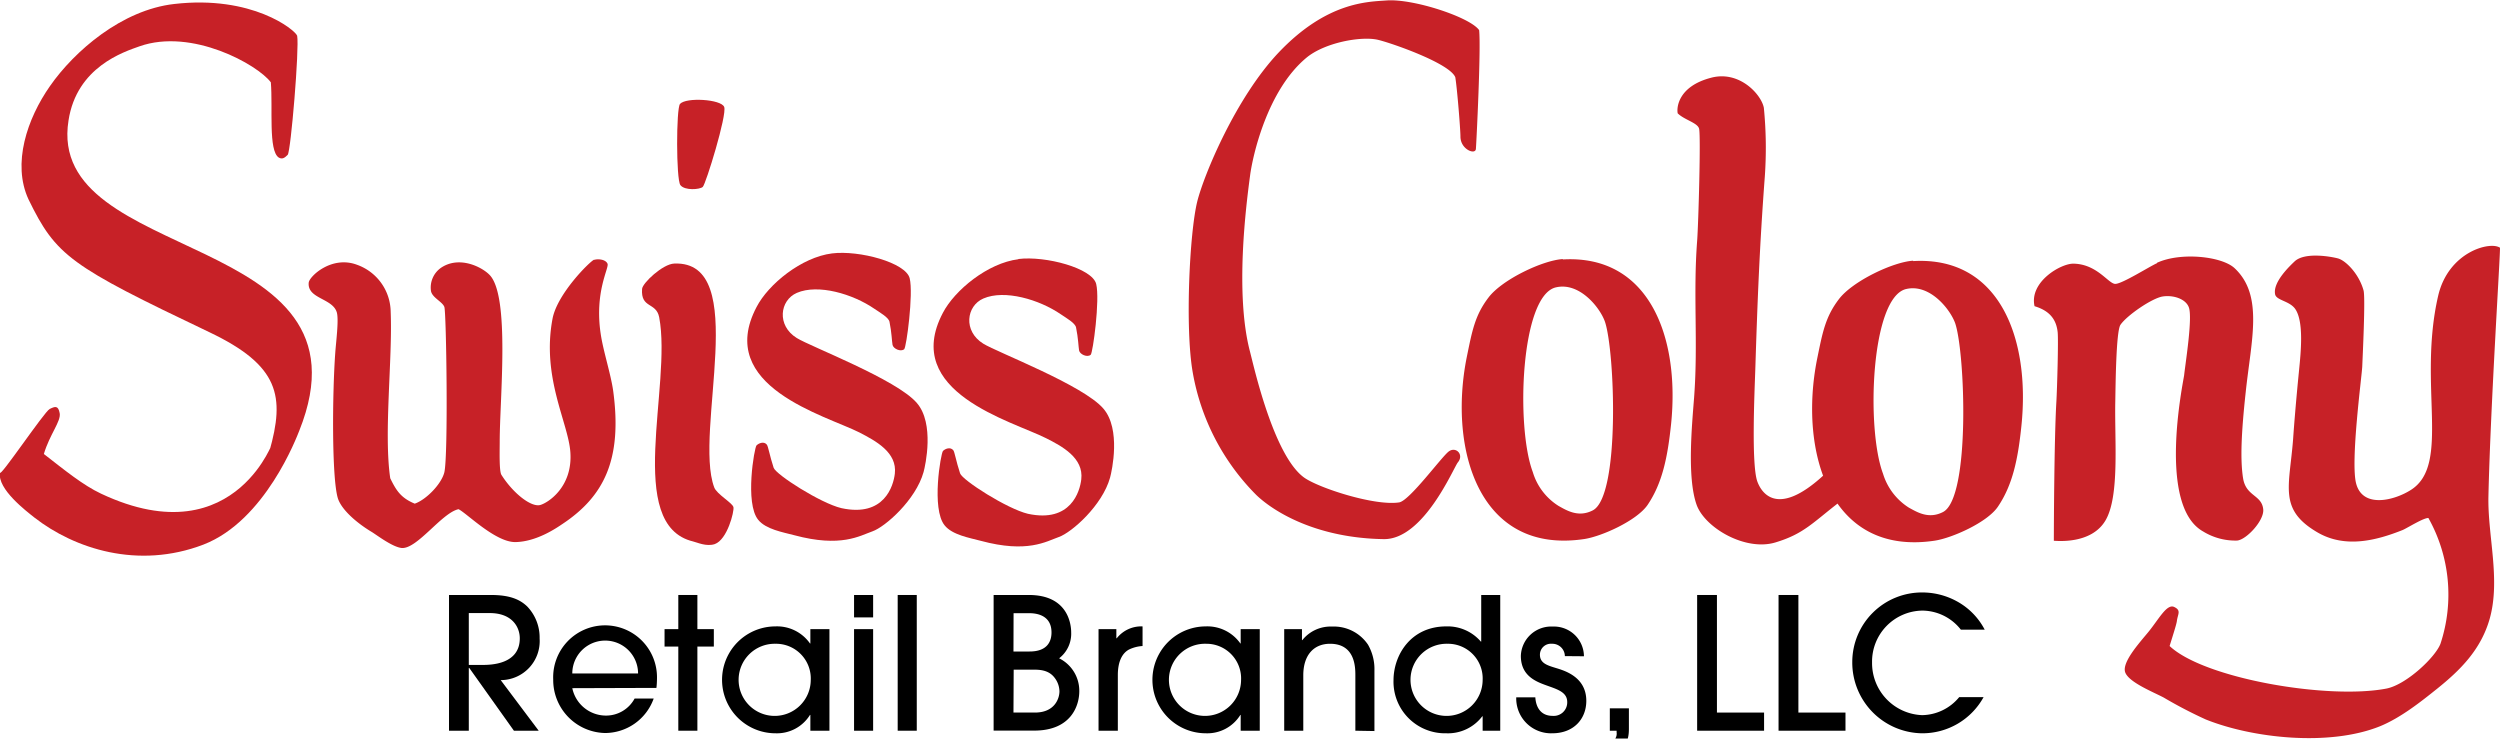 <svg xmlns="http://www.w3.org/2000/svg" width="6.33in" height="1.87in" viewBox="0 0 456.06 134.57"><path d="M93.75,133.22l-8.16-11.47h-.07v11.47H81.91V108.46h7.66c3.48,0,5.29.84,6.59,2.08a8.18,8.18,0,0,1,2.28,5.85,7.12,7.12,0,0,1-7.1,7.6l6.93,9.23Zm-8.23-12H88c1.47,0,6.82-.06,6.82-4.85,0-2.07-1.4-4.61-5.48-4.61H85.52Z"/><path d="M104.4,125.46a6.28,6.28,0,0,0,6.09,5,5.92,5.92,0,0,0,5.28-3.11h3.48a9.45,9.45,0,0,1-8.9,6.29,9.67,9.67,0,0,1-9.43-9.77,9.47,9.47,0,1,1,18.93-.23,16.83,16.83,0,0,1-.1,1.77Zm12-2.68a6,6,0,0,0-12,0Z"/><path d="M127.22,133.22h-3.48V117.87h-2.51v-3.18h2.51v-6.23h3.48v6.23h3v3.18h-3Z"/><path d="M147.83,133.22v-2.88h-.07a7.09,7.09,0,0,1-6.29,3.35,9.75,9.75,0,1,1,0-19.5,7.34,7.34,0,0,1,6.29,3.11h.07v-2.61h3.48v18.53Zm-6.36-15.86A6.58,6.58,0,1,0,147.9,124,6.34,6.34,0,0,0,141.47,117.36Z"/><path d="M159.28,112.55H155.8v-4.09h3.48Zm0,20.67H155.8V114.69h3.48Z"/><path d="M167.24,133.22h-3.48V108.46h3.48Z"/><path d="M181.26,108.46h6.43c7,0,7.72,5.12,7.72,6.86a5.65,5.65,0,0,1-2.2,4.69,6.62,6.62,0,0,1,3.68,6c0,2.54-1.41,7.19-8.23,7.19h-7.4Zm3.62,10.31h2.94c3.38,0,4-2,4-3.48,0-3.51-3.38-3.51-4.18-3.51h-2.74Zm0,11.14h3.91c3.65,0,4.48-2.61,4.48-3.88a4.19,4.19,0,0,0-.87-2.45c-1.1-1.47-2.77-1.5-4-1.5h-3.48Z"/><path d="M200.4,133.22V114.69h3.25v1.67h.07a5.69,5.69,0,0,1,4.71-2.17v3.58a6.63,6.63,0,0,0-2.51.66c-1.1.61-2,2-2,4.65v10.14Z"/><path d="M226.33,133.22v-2.88h-.06a7.09,7.09,0,0,1-6.29,3.35,9.75,9.75,0,1,1,0-19.5,7.36,7.36,0,0,1,6.29,3.11h.06v-2.61h3.48v18.53ZM220,117.36A6.58,6.58,0,1,0,226.4,124,6.33,6.33,0,0,0,220,117.36Z"/><path d="M247.25,133.22V123.15c0-1.44,0-5.79-4.62-5.79-2.91,0-4.88,2-4.88,5.76v10.1h-3.48V114.69h3.24v2h.07a6.6,6.6,0,0,1,5.42-2.47,7.52,7.52,0,0,1,6.56,3.31,9,9,0,0,1,1.17,4.75v11Z"/><path d="M270.47,133.22v-2.64h-.06a7.85,7.85,0,0,1-6.56,3.11,9.41,9.41,0,0,1-9.64-9.67c0-4.52,3.08-9.83,9.64-9.83a8,8,0,0,1,6.29,2.77h.07v-8.5h3.47v24.76Zm-6.42-15.86a6.58,6.58,0,1,0,6.42,6.63A6.33,6.33,0,0,0,264.05,117.36Z"/><path d="M285.47,119.61a2.29,2.29,0,0,0-2.38-2.25,2,2,0,0,0-2.17,2c0,1.54,1.34,1.94,2.88,2.41s5.58,1.6,5.58,6c0,3.28-2.27,5.92-6.22,5.92a6.35,6.35,0,0,1-6.56-6.56h3.48c.13,2.08,1.21,3.38,3.14,3.38A2.46,2.46,0,0,0,285.9,128c0-1.64-1.44-2.21-3.24-2.85-2-.73-5.22-1.63-5.22-5.58a5.54,5.54,0,0,1,5.82-5.35,5.47,5.47,0,0,1,5.69,5.42Z"/><path d="M297.15,132.85c0,1.27-.14,4-3.48,4.62V135.4a1.7,1.7,0,0,0,1.24-1.88v-.3h-1.24v-4.08h3.48Z"/><path d="M309.6,133.22V108.46h3.61v21.45h8.6v3.31Z"/><path d="M324.45,133.22V108.46h3.62v21.45h8.59v3.31Z"/><path d="M357.71,114.79a9,9,0,0,0-7-3.48,9.3,9.3,0,0,0-9.2,9.47,9.5,9.5,0,0,0,9.14,9.6,8.93,8.93,0,0,0,6.75-3.28h4.45a12.74,12.74,0,0,1-11.24,6.59,12.91,12.91,0,0,1-12.71-13A12.7,12.7,0,0,1,350.69,108a13.12,13.12,0,0,1,7.56,2.41,12.44,12.44,0,0,1,3.81,4.38Z"/><path d="M123,48c14.08-.58,3.49,30.66,7.29,40.83.46,1.25,3.36,2.84,3.51,3.62s-1.11,5.91-3.42,6.73c-1.53.5-3.23-.32-3.93-.48-12.55-3-3.82-28.38-6.2-40.91-.55-2.8-3.38-1.55-3.12-5.16.06-1.06,3.77-4.56,5.87-4.63" style="fill:#c72127"/><path d="M108.4,47.33c.7-.24,2.12-.08,2.43.71s-2.4,5.09-1.25,12.77c.44,3.06,1.85,7.35,2.28,10.42,1.7,12.54-1.7,19.26-9.26,24.28-.89.59-4.63,3.25-8.62,3.3-3.65,0-8.84-5.27-10.33-6-3.06.65-7.63,7.41-10.44,7.07-1.72-.23-4.49-2.37-5.4-2.92-2.85-1.71-5.57-4.13-6.19-6.19-1.11-3.79-1-19-.46-26.48.13-1.9.65-5.84.31-7.28-.67-2.71-5.46-2.54-5.15-5.54.12-1.13,4.19-5,8.83-3.24a9.23,9.23,0,0,1,6.12,8.59c.36,8.59-1.29,22.14-.08,30.35,1.07,2.18,1.9,3.57,4.47,4.63,2.12-.74,4.88-3.6,5.4-5.72.73-3.17.36-29.21,0-30.17S78.83,54.22,78.62,53a4.4,4.4,0,0,1,1.72-4.15c3.34-2.38,7.57-.25,9,1.25,3.72,3.93,1.82,22.61,1.82,30.34,0,1.67-.12,5.4.31,6.1,2.13,3.38,5.48,6,7.13,5.49,1.35-.39,5.88-3.24,5.45-9.57-.34-5.36-5.28-13.64-3.26-24.37.84-4.58,6.89-10.56,7.6-10.8" style="fill:#c72127"/><path d="M393.49,47.86c4.35-2,11.87-1.18,14.17,1,5.32,5,3,13.14,2,22.71-.8,7.37-1,12.23-.47,15.59s3.44,3,3.68,5.71c.17,2-3,5.44-4.72,5.66a11.22,11.22,0,0,1-6.25-1.66c-8.4-4.7-3.63-27.21-3.46-28.51C398.7,66,400,57.89,399.3,56c-.55-1.54-2.78-2.28-4.73-2s-6.57,3.45-7.75,5.18c-.82,1.22-.89,11.54-.94,14-.15,7.12.82,17.28-1.8,21.7s-9,3.69-9.41,3.69c0-2,.06-18.45.46-25.32.14-2.38.39-11.23.24-12.7-.24-2.35-1.46-3.94-4.22-4.77-1-4.45,4.84-7.83,7.13-7.76,4.31.09,6.35,3.69,7.6,3.69s6.18-3.14,7.61-3.78" style="fill:#c72127"/><path d="M151.76,46.15c5-.62,13.49,1.68,14.19,4.54s-.6,12.57-1,12.93c-.64.55-2-.09-2.13-.79s-.15-2.23-.55-4.18c-.13-.81-1.78-1.73-2.76-2.4-3.94-2.71-10.28-4.58-14.15-2.9-3.11,1.35-3.72,5.95,0,8.24,2.5,1.56,18.25,7.56,21.9,11.85,3.24,3.74,1.56,11.38,1.22,12.6-1.42,5.09-7,10-9.32,10.81s-5.74,3-14.26.71c-2.08-.55-5.2-1.08-6.59-2.82-2.46-3-.7-13.18-.3-13.57s1.32-.79,1.86-.16c.28.31.52,2,1.26,4.24.41,1.25,8.58,6.48,12.37,7.37,7.83,1.7,9.48-4.08,9.74-6.28.46-3.9-3.52-6-6.45-7.52-6.17-3.12-26.4-8.38-18.78-22.88,2.15-4.17,8.21-9.1,13.78-9.79" style="fill:#c72127"/><path d="M456.06,45.21c0,2.07-1.75,29.28-2.11,45.22-.17,7.13,2.24,15.16.24,22.33-1.61,5.72-5.45,9.46-9.56,12.77-3,2.4-6.67,5.33-10.49,6.89-9.28,3.72-23.23,2.17-31.75-1.25a81.63,81.63,0,0,1-7.68-4c-1.89-1-6.27-2.74-7-4.54s2.51-5.36,4.22-7.44c1.92-2.36,3.36-5.18,4.7-4.54s.63,1.31.48,2.59c-.1.7-.86,3-1.32,4.53,6.27,5.93,28.9,9.82,39.56,7.76,3.65-.72,9-5.79,9.87-8.23A28.57,28.57,0,0,0,443,94.42c-.86-.07-3.89,1.85-4.7,2.19-4.79,1.91-10.51,3.4-15.59.4-7.09-4.17-5.06-8.28-4.39-17,.39-5.71,1.09-12.61,1.09-12.61.33-3.31.86-8.64-.63-11-1-1.61-3.53-1.63-3.75-2.81-.43-2.27,2.82-5.27,3.58-6,1.88-1.73,6.68-.85,7.88-.53,1.41.38,3.83,2.78,4.68,5.85.36,1.35-.17,12.16-.24,13.88s-2.19,17.45-1.1,21.39c1.25,4.56,7.05,3,10,1.1,7.3-4.65,1.22-19.17,4.94-35.35,1.85-8.12,9.63-10.11,11.35-8.77" style="fill:#c72127"/><path d="M132.11,19.43c.55,1.41-3.36,14.1-3.91,14.59s-3.29.7-4.08-.33-.77-14-.07-14.81c1.1-1.25,7.51-.86,8.06.55" style="fill:#c72127"/><path d="M335.7,91.41c-5.06,3.88-6.6,5.89-11.84,7.47C318.38,100.52,311,96.19,309.5,92c-1.77-5-.84-14.55-.45-19.63.74-10-.2-18.65.55-28.52.24-3.3.68-19,.36-20.43-.24-1.1-2.72-1.63-3.91-2.83-.22-1.1.14-4.93,6.07-6.48,5.19-1.4,9.21,3.07,9.65,5.49a74.74,74.74,0,0,1,.17,12.6c-.94,12.49-1.33,22.42-1.73,35.1-.15,4.37-.73,17.3.36,20.43.42,1.16,3,7.45,12.42-1.41Z" style="fill:#c72127"/><path d="M31.77.65C46-1,53.82,5.37,54.21,6.44c.42,2.21-1.16,21.16-1.73,21.73s-1,.86-1.63.49c-1.92-1.26-1.06-9-1.44-13.72C47,11.71,35,5,25.45,8.37,22.61,9.38,14,12.12,12.5,21.89,8.25,48.35,69.3,41.71,54.6,78.48c-.45,1.12-6.19,16.41-17.47,20.78-11.94,4.58-23.55.76-30.86-4.93C4.87,93.21-.53,89.14,0,86.12-.14,87.28,8.1,75,9.06,74.53s1.56-.7,1.83.77S9.07,79.15,8,82.74c3.86,3,7.15,5.69,10.42,7.23,25.46,12,32.1-12.4,30.72-7.71C52,72.21,51,66.62,38.19,60.52c-25.41-12.11-27.95-13.88-33-24.25-3-6.5-.25-14.68,3.93-20.65C13.6,9.2,22.25,1.73,31.77.65" style="fill:#c72127"/><path d="M253,0c4.86-.33,15.18,3.06,16.83,5.42.35,3.29-.47,20-.59,21.65-.07,1.18-2.82.12-2.82-2.23,0-1.33-.61-8.88-.94-10.83-1.06-2.59-11.83-6.3-14.13-6.83-3.06-.7-9.72.5-13.06,3.3-7.18,6-9.79,18-10.24,21.42-.71,5.29-2.82,21.65,0,32.25.66,2.51,4.24,18.71,9.77,22.83,2.54,1.9,12.94,5.29,17.42,4.59,1.89-.29,7.76-8.35,9.06-9.3s2.82.59,1.65,2c-.77.94-6.24,14.13-13.54,14-12.12-.19-19.89-4.88-23.18-8a41.83,41.83,0,0,1-11.66-22.49c-1.39-8-.58-25.3.83-31.07,1.18-4.78,7-18.89,14.83-27.18C242.13.14,249.67.26,253,0" style="fill:#c72127"/><path d="M185.77,47.17c5-.61,13.49,1.68,14.2,4.55s-.6,12.56-1,12.92c-.63.55-2-.09-2.12-.79s-.15-2.23-.55-4.18c-.14-.81-1.78-1.73-2.76-2.4-3.94-2.71-10.28-4.58-14.16-2.89-3.1,1.35-3.72,5.94,0,8.24,2.5,1.56,18.25,7.56,21.9,11.84,3.24,3.74,1.56,11.38,1.22,12.6-1.42,5.09-7,10-9.33,10.82s-5.74,3-14.26.7c-2.07-.55-5.19-1.08-6.58-2.81-2.47-3-.7-13.18-.31-13.58s1.32-.79,1.87-.15c.27.31.51,2,1.25,4.23.41,1.25,8.59,6.48,12.38,7.38,7.83,1.69,9.48-4.09,9.73-6.28.47-3.91-3.51-6.05-6.44-7.52C184.61,76.72,164.38,71.46,172,57c2.16-4.16,8.21-9.1,13.78-9.79" style="fill:#c72127"/><path d="M283.85,52.34c-6.46,1.45-7.35,25.43-4.23,33.7a11,11,0,0,0,4.71,6.18c1.54.86,3.65,2.15,6.26.79,5-2.67,4-29.07,2.19-34.4-.87-2.52-4.61-7.27-8.93-6.27m1.24-5.09c15.76-.91,21.38,14.14,19.76,30-.64,6.14-1.61,10.83-4.31,14.81-2,2.86-8.36,5.71-11.51,6.19-19.36,2.91-24.76-16.53-21.48-33.07,1-4.88,1.49-7.71,4-11s9.91-6.78,13.55-7" style="fill:#c72127"/><path d="M347.75,52.64c-6.46,1.46-7.35,25.44-4.24,33.7a11.16,11.16,0,0,0,4.72,6.19c1.54.85,3.65,2.14,6.25.78,5-2.67,4-29.07,2.2-34.4-.88-2.52-4.61-7.26-8.93-6.27M349,47.55c15.77-.91,21.39,14.14,19.76,30-.63,6.14-1.6,10.83-4.3,14.81-1.95,2.87-8.36,5.71-11.51,6.19-19.36,2.91-24.76-16.52-21.48-33.07,1-4.88,1.49-7.71,4-11s9.91-6.79,13.54-7" style="fill:#c72127"/></svg>